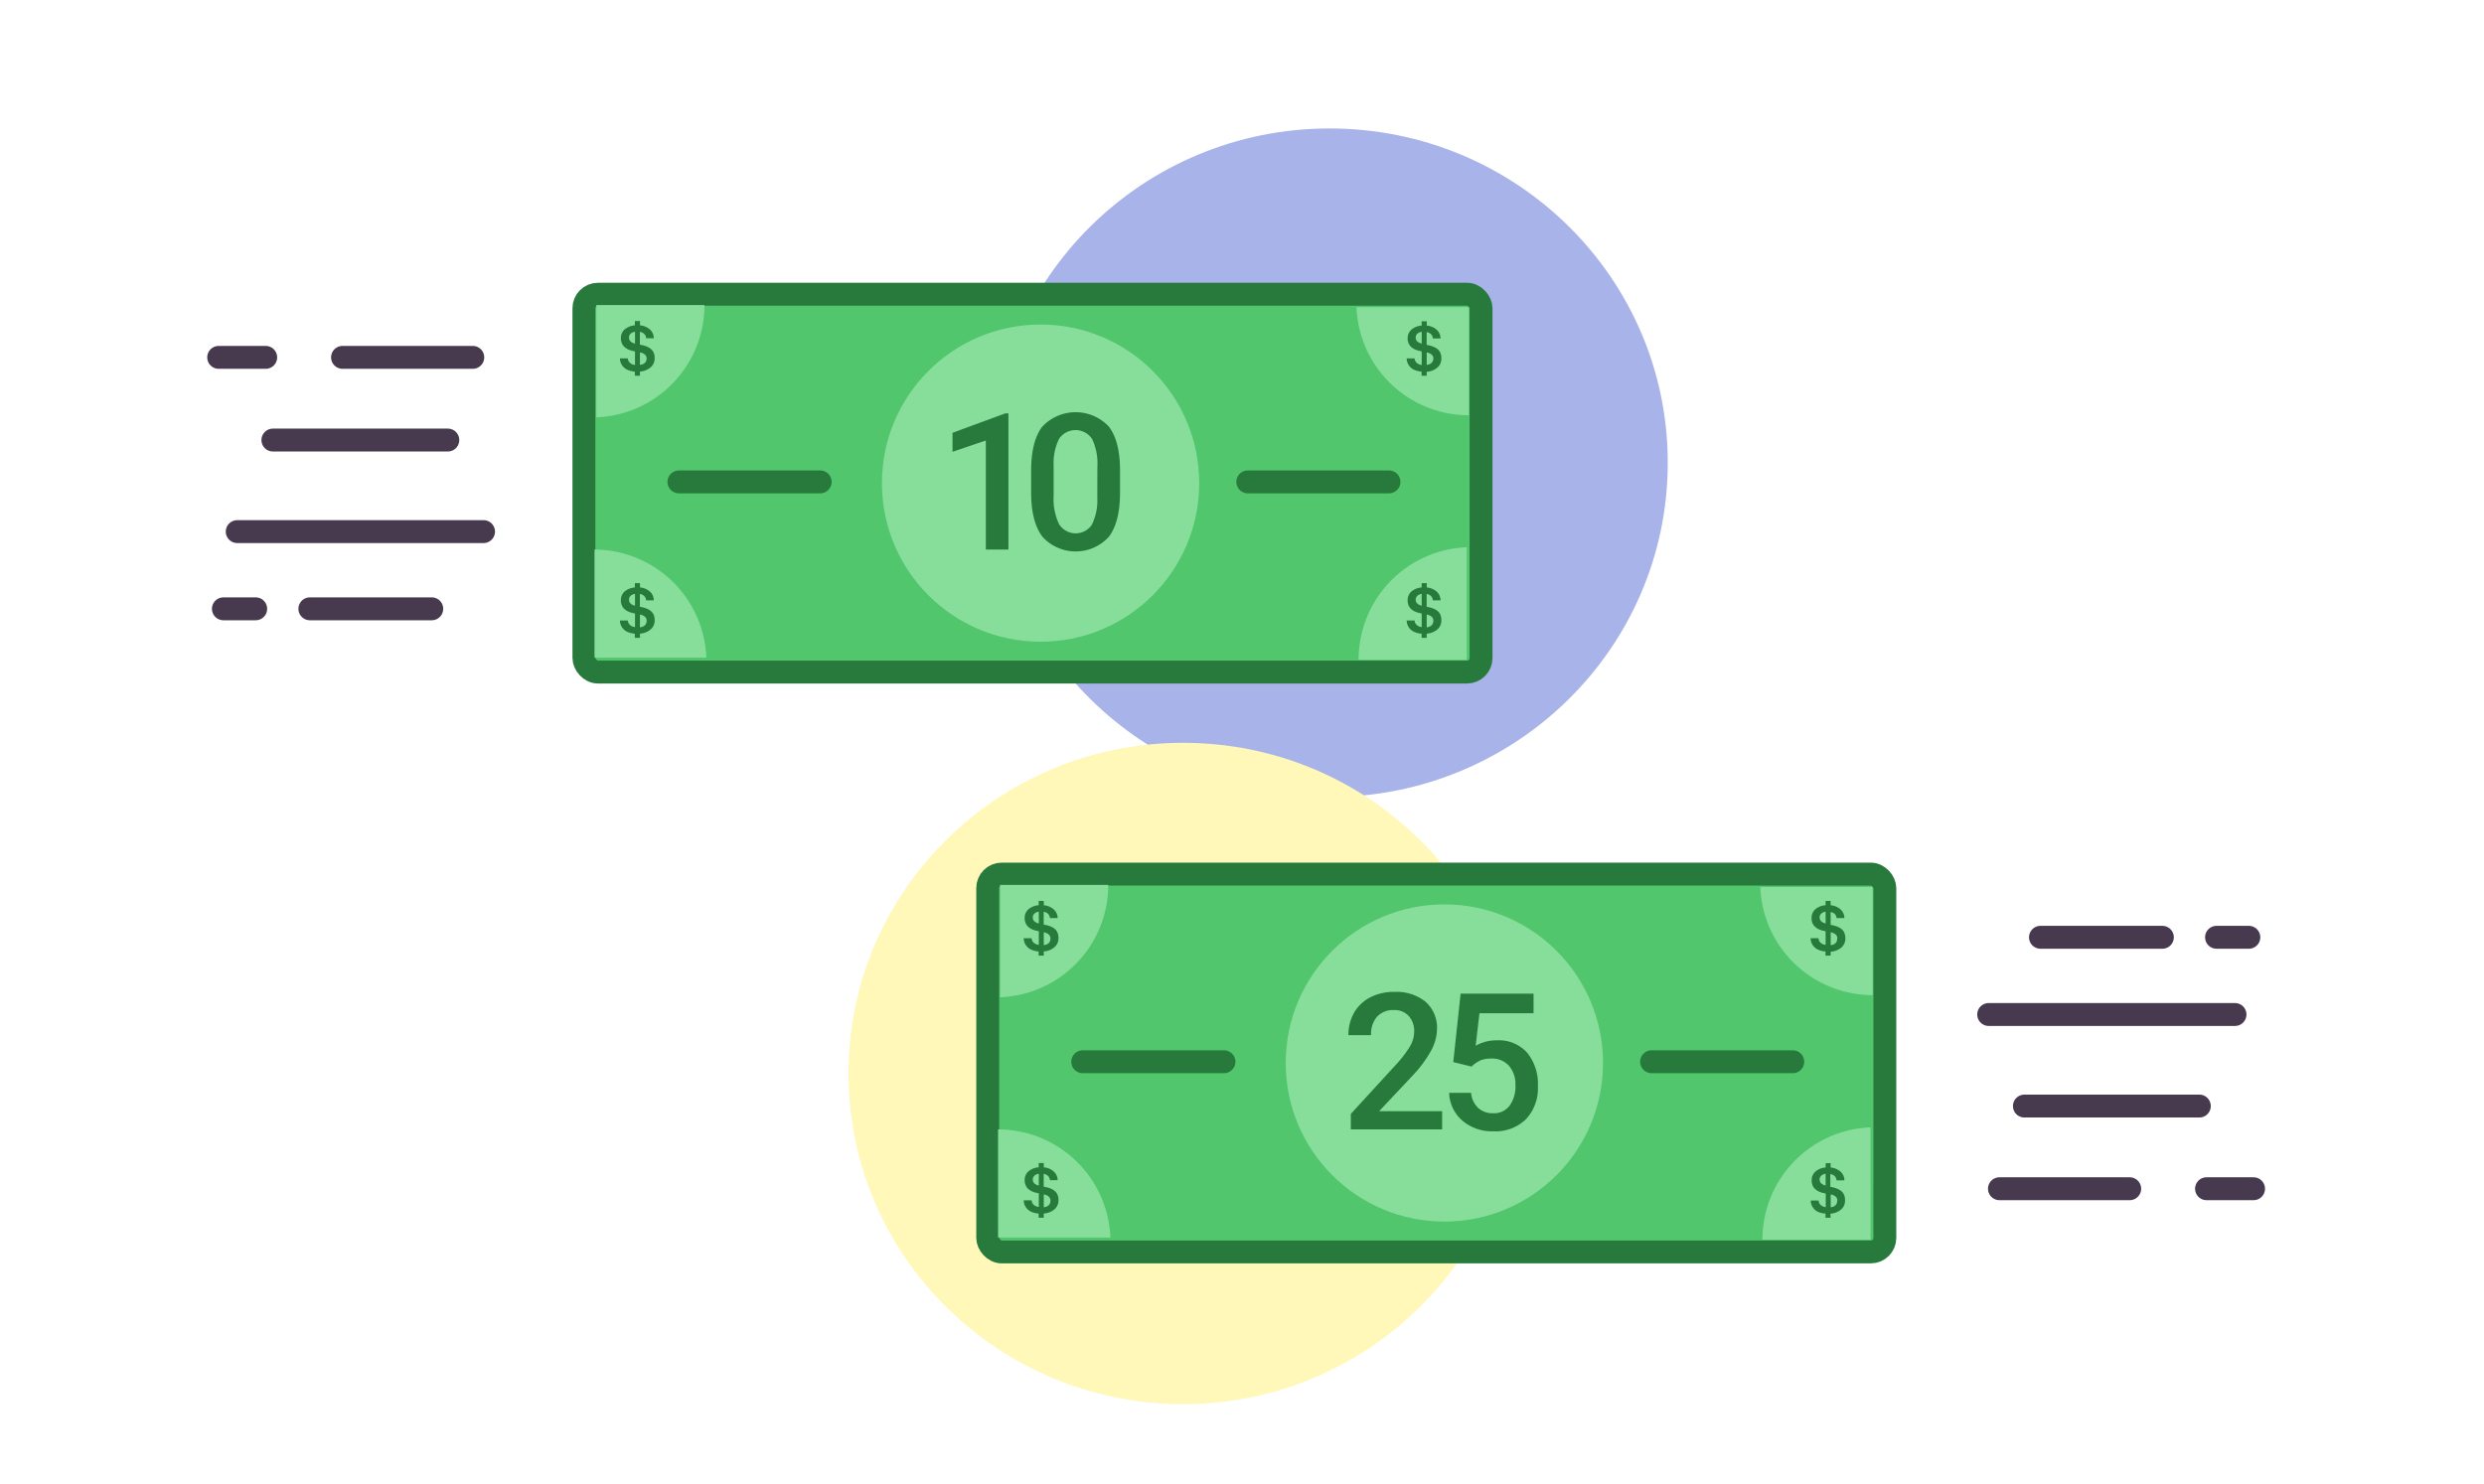<svg xmlns="http://www.w3.org/2000/svg" xmlns:xlink="http://www.w3.org/1999/xlink" width="422" height="252.15" viewBox="0 0 422 252.15"><use width="32766" height="32766" transform="translate(-19876.5 -11692.95)" xlink:href="#a"/><ellipse cx="225.88" cy="78.64" rx="57.45" ry="56.81" fill="#a8b3e9"/><ellipse cx="200.98" cy="182.42" rx="56.83" ry="56.19" fill="#fff8b8"/><g fill="none" stroke="#473a4f" stroke-linecap="round" stroke-miterlimit="10" stroke-width="3.89"><path d="M382.05 159.28L376.56 159.28M367.36 159.28L346.65 159.28M379.7 172.4L337.85 172.4M373.64 187.96L343.92 187.96M361.81 202.01L339.68 202.01M382.85 202.01L374.86 202.01"/></g><rect x="99.2" y="50" width="152.41" height="64.21" rx="2.38" ry="2.38" fill="#51c66d" stroke="#287a3c" stroke-miterlimit="10" stroke-width="3.89"/><path d="M119.68 51.84H101.31V70.92A19.1 19.1 0 0 0 119.68 51.84zM230.81 112.12h18.37V93A19.11 19.11 0 0 0 230.81 112.12zM249.53 70.57V52.2H230.45A19.11 19.11 0 0 0 249.53 70.57zM101 93.39v18.37H120A19.11 19.11 0 0 0 101 93.39z" fill="#87de9b"/><circle cx="176.78" cy="82.1" r="26.95" fill="#87de9b"/><path d="M108.73 63.85h-.88v-.7a4 4 0 0 1-1.15-.26 2.23 2.23 0 0 1-.79-.53 2.13 2.13 0 0 1-.44-.69 2 2 0 0 1-.15-.77h1.34a1.14 1.14 0 0 0 .34.74 1.46 1.46 0 0 0 .88.38v-2.3l-.47-.11a3.68 3.68 0 0 1-.73-.25 2.37 2.37 0 0 1-.61-.42 1.61 1.61 0 0 1-.43-.62 2 2 0 0 1-.16-.83 1.92 1.92 0 0 1 .66-1.53 3 3 0 0 1 1.72-.67v-.73h.87v.73a2.87 2.87 0 0 1 1.68.7 2 2 0 0 1 .66 1.49h-1.31a1 1 0 0 0-.29-.7 1.29 1.29 0 0 0-.76-.38v2.17l.48.1a3.94 3.94 0 0 1 .8.27 2.26 2.26 0 0 1 .64.41 1.71 1.71 0 0 1 .44.62 2.28 2.28 0 0 1 .15.86 2 2 0 0 1-.68 1.59 3.07 3.07 0 0 1-1.82.72zm-1.87-6.46c0 .44.27.75.81.94l.21.06v-2a1.32 1.32 0 0 0-.74.31A.88.88 0 0 0 106.86 57.39zm3 3.57a.89.89 0 0 0-.24-.64 1.74 1.74 0 0 0-.76-.41l-.14 0V62a1.33 1.33 0 0 0 .82-.33A1 1 0 0 0 109.85 61zM242.38 63.85h-.87v-.7a3.89 3.89 0 0 1-1.15-.26 2.16 2.16 0 0 1-1.23-1.22 2.21 2.21 0 0 1-.16-.77h1.35a1.09 1.09 0 0 0 .34.74 1.46 1.46 0 0 0 .87.38v-2.3l-.47-.11a4.18 4.18 0 0 1-.73-.25 2.76 2.76 0 0 1-.61-.42 1.86 1.86 0 0 1-.43-.62 2.19 2.19 0 0 1-.15-.83A1.92 1.92 0 0 1 239.8 56a3 3 0 0 1 1.72-.67v-.73h.87v.73a2.92 2.92 0 0 1 1.68.7 2 2 0 0 1 .66 1.49h-1.31a1.08 1.08 0 0 0-.29-.7 1.29 1.29 0 0 0-.76-.38v2.17l.48.1a3.94 3.94 0 0 1 .8.27 2.41 2.41 0 0 1 .64.41 1.69 1.69 0 0 1 .43.62 2.28 2.28 0 0 1 .15.86 2 2 0 0 1-.67 1.59 3.1 3.1 0 0 1-1.82.72zm-1.87-6.46c0 .44.28.75.82.94l.2.06v-2a1.32 1.32 0 0 0-.73.31A.89.89 0 0 0 240.51 57.39zm3 3.57a.88.88 0 0 0-.23-.64 1.74 1.74 0 0 0-.76-.41l-.14 0V62a1.36 1.36 0 0 0 .82-.33A1 1 0 0 0 243.5 61zM108.73 108.39h-.88v-.7a4 4 0 0 1-1.15-.26 2.23 2.23 0 0 1-.79-.53 2.13 2.13 0 0 1-.44-.69 2 2 0 0 1-.15-.77h1.34a1.14 1.14 0 0 0 .34.74 1.46 1.46 0 0 0 .88.38v-2.3l-.47-.11a3.68 3.68 0 0 1-.73-.25 2.37 2.37 0 0 1-.61-.42 1.61 1.61 0 0 1-.43-.62 2 2 0 0 1-.16-.83 1.92 1.92 0 0 1 .66-1.53 3 3 0 0 1 1.72-.67V99.1h.87v.73a2.87 2.87 0 0 1 1.68.7 2 2 0 0 1 .66 1.49h-1.31a1 1 0 0 0-.29-.7 1.29 1.29 0 0 0-.76-.38v2.17l.48.1a3.94 3.94 0 0 1 .8.27 2.26 2.26 0 0 1 .64.41 1.71 1.71 0 0 1 .44.62 2.28 2.28 0 0 1 .15.86 2 2 0 0 1-.68 1.59 3.07 3.07 0 0 1-1.82.72zm-1.87-6.46c0 .44.27.75.81.94l.21.06v-2a1.32 1.32 0 0 0-.74.31A.88.88 0 0 0 106.86 101.93zm3 3.57a.89.89 0 0 0-.24-.64 1.74 1.74 0 0 0-.76-.41l-.14 0v2.15a1.33 1.33 0 0 0 .82-.33A1 1 0 0 0 109.85 105.5zM242.38 108.39h-.87v-.7a3.89 3.89 0 0 1-1.15-.26 2.16 2.16 0 0 1-1.23-1.22 2.21 2.21 0 0 1-.16-.77h1.35a1.09 1.09 0 0 0 .34.74 1.46 1.46 0 0 0 .87.38v-2.3l-.47-.11a4.18 4.18 0 0 1-.73-.25 2.76 2.76 0 0 1-.61-.42 1.86 1.86 0 0 1-.43-.62 2.19 2.19 0 0 1-.15-.83 1.92 1.92 0 0 1 .66-1.53 3 3 0 0 1 1.72-.67V99.1h.87v.73a2.92 2.92 0 0 1 1.68.7 2 2 0 0 1 .66 1.49h-1.31a1.08 1.08 0 0 0-.29-.7 1.29 1.29 0 0 0-.76-.38v2.17l.48.1a3.94 3.94 0 0 1 .8.27 2.41 2.41 0 0 1 .64.41 1.69 1.69 0 0 1 .43.62 2.28 2.28 0 0 1 .15.86 2 2 0 0 1-.67 1.59 3.1 3.1 0 0 1-1.82.72zm-1.87-6.46c0 .44.28.75.82.94l.2.06v-2a1.32 1.32 0 0 0-.73.31A.89.89 0 0 0 240.51 101.93zm3 3.57a.88.88 0 0 0-.23-.64 1.74 1.74 0 0 0-.76-.41l-.14 0v2.15a1.36 1.36 0 0 0 .82-.33A1 1 0 0 0 243.5 105.5z" fill="#287a3c"/><g fill="#287a3c"><path d="M171.32 93.39h-3.84V74.86l-5.66 1.92V73.55l9-3.31h.5zM190.28 83.68c0 3.31-.62 5.82-1.86 7.5a7.63 7.63 0 0 1-11.3.06q-1.89-2.46-1.94-7.29V80q0-5 1.86-7.46a7.75 7.75 0 0 1 11.33-.06q1.86 2.41 1.91 7.25zm-3.85-4.31a9.73 9.73 0 0 0-.89-4.76 3.38 3.38 0 0 0-5.59-.08A9.08 9.08 0 0 0 179 79v5.23a10 10 0 0 0 .91 4.82 3.32 3.32 0 0 0 5.58.12 9.45 9.45 0 0 0 .93-4.59z"/></g><path fill="#51c66d" stroke="#287a3c" stroke-linecap="round" stroke-miterlimit="10" stroke-width="3.89" d="M211.98 81.89L235.97 81.89M115.34 81.89L139.34 81.89"/><g><rect x="167.8" y="148.54" width="152.41" height="64.21" rx="2.38" ry="2.38" fill="#51c66d" stroke="#287a3c" stroke-miterlimit="10" stroke-width="3.89"/><path d="M188.28 150.38H169.91v19.09A19.11 19.11 0 0 0 188.28 150.38zM299.41 210.66h18.37V191.58A19.1 19.1 0 0 0 299.41 210.66zM318.13 169.11V150.74H299.05A19.11 19.11 0 0 0 318.13 169.11zM169.56 191.93V210.3h19.08A19.12 19.12 0 0 0 169.56 191.93z" fill="#87de9b"/><circle cx="245.38" cy="180.64" r="26.95" fill="#87de9b"/><path d="M177.33 162.4h-.88v-.71a3.66 3.66 0 0 1-1.15-.26 2.23 2.23 0 0 1-.79-.53 2.2 2.2 0 0 1-.44-.68 2.08 2.08 0 0 1-.15-.78h1.34a1.14 1.14 0 0 0 .34.75 1.52 1.52 0 0 0 .88.37v-2.3l-.47-.11a3.13 3.13 0 0 1-.73-.25 2.61 2.61 0 0 1-.61-.41 1.65 1.65 0 0 1-.43-.63 2 2 0 0 1-.16-.83 1.92 1.92 0 0 1 .66-1.53 3.06 3.06 0 0 1 1.72-.67v-.73h.87v.74a2.75 2.75 0 0 1 1.68.7 2 2 0 0 1 .67 1.48h-1.32a1.07 1.07 0 0 0-.29-.7 1.28 1.28 0 0 0-.76-.37v2.16l.48.11a4 4 0 0 1 .8.26 2.8 2.8 0 0 1 .64.41 1.67 1.67 0 0 1 .44.63 2.22 2.22 0 0 1 .15.85 2 2 0 0 1-.68 1.6 3.07 3.07 0 0 1-1.82.71zm-1.87-6.47c0 .44.27.75.81.94a.69.69 0 0 0 .21.06v-2a1.26 1.26 0 0 0-.74.32A.86.86 0 0 0 175.46 155.93zm3 3.57a.91.91 0 0 0-.24-.64 1.68 1.68 0 0 0-.76-.4l-.14 0v2.15a1.39 1.39 0 0 0 .83-.33A1 1 0 0 0 178.45 159.5zM311 162.4h-.87v-.71a3.6 3.6 0 0 1-1.15-.26 2.23 2.23 0 0 1-.79-.53 2.2 2.2 0 0 1-.44-.68 2.08 2.08 0 0 1-.15-.78h1.34a1.09 1.09 0 0 0 .34.75 1.52 1.52 0 0 0 .87.37v-2.3l-.47-.11a3.49 3.49 0 0 1-.73-.25 2.77 2.77 0 0 1-.6-.41 1.79 1.79 0 0 1-.44-.63 2.16 2.16 0 0 1-.15-.83 1.92 1.92 0 0 1 .66-1.53 3 3 0 0 1 1.72-.67v-.73H311v.74a2.8 2.8 0 0 1 1.68.7 2 2 0 0 1 .66 1.48H312a1.07 1.07 0 0 0-.29-.7A1.28 1.28 0 0 0 311 155v2.16l.48.11a4 4 0 0 1 .8.26 2.8 2.8 0 0 1 .64.41 1.65 1.65 0 0 1 .43.63 2.22 2.22 0 0 1 .15.85 2 2 0 0 1-.67 1.6 3.09 3.09 0 0 1-1.82.71zm-1.86-6.47c0 .44.27.75.81.94l.2.06v-2a1.26 1.26 0 0 0-.73.32A.86.86 0 0 0 309.12 155.93zm3 3.57a.9.9 0 0 0-.23-.64 1.74 1.74 0 0 0-.76-.4l-.14 0v2.15a1.33 1.33 0 0 0 .82-.33A1 1 0 0 0 312.1 159.5zM177.33 206.94h-.88v-.71a3.66 3.66 0 0 1-1.15-.26 2.23 2.23 0 0 1-.79-.53 2.2 2.2 0 0 1-.44-.68 2.08 2.08 0 0 1-.15-.78h1.34a1.14 1.14 0 0 0 .34.75 1.52 1.52 0 0 0 .88.37v-2.3l-.47-.11a3.13 3.13 0 0 1-.73-.25 2.61 2.61 0 0 1-.61-.41 1.65 1.65 0 0 1-.43-.63 2 2 0 0 1-.16-.83 1.92 1.92 0 0 1 .66-1.53 3.06 3.06 0 0 1 1.72-.67v-.73h.87v.74a2.75 2.75 0 0 1 1.68.7 2 2 0 0 1 .67 1.48h-1.32a1.07 1.07 0 0 0-.29-.7 1.28 1.28 0 0 0-.76-.37v2.16l.48.11a4 4 0 0 1 .8.26 2.8 2.8 0 0 1 .64.41 1.67 1.67 0 0 1 .44.63 2.22 2.22 0 0 1 .15.85 2 2 0 0 1-.68 1.6 3.07 3.07 0 0 1-1.82.71zm-1.87-6.47c0 .44.27.75.81.94a.69.69 0 0 0 .21.06v-2a1.26 1.26 0 0 0-.74.32A.86.86 0 0 0 175.46 200.47zm3 3.57a.91.91 0 0 0-.24-.64 1.68 1.68 0 0 0-.76-.4l-.14 0v2.15a1.39 1.39 0 0 0 .83-.33A1 1 0 0 0 178.45 204zM311 206.94h-.87v-.71A3.6 3.6 0 0 1 309 206a2.23 2.23 0 0 1-.79-.53 2.2 2.2 0 0 1-.44-.68 2.08 2.08 0 0 1-.15-.78h1.34a1.09 1.09 0 0 0 .34.75 1.52 1.52 0 0 0 .87.37v-2.3l-.47-.11a3.49 3.49 0 0 1-.73-.25 2.77 2.77 0 0 1-.6-.41 1.79 1.79 0 0 1-.44-.63 2.16 2.16 0 0 1-.15-.83 1.92 1.92 0 0 1 .66-1.53 3 3 0 0 1 1.72-.67v-.73H311v.74a2.8 2.8 0 0 1 1.68.7 2 2 0 0 1 .66 1.48H312a1.07 1.07 0 0 0-.29-.7 1.28 1.28 0 0 0-.76-.37v2.16l.48.11a4 4 0 0 1 .8.26 2.8 2.8 0 0 1 .64.41 1.65 1.65 0 0 1 .43.63 2.22 2.22 0 0 1 .15.85 2 2 0 0 1-.67 1.6 3.09 3.09 0 0 1-1.82.71zm-1.86-6.47c0 .44.27.75.81.94l.2.06v-2a1.26 1.26 0 0 0-.73.32A.86.86 0 0 0 309.12 200.47zm3 3.57a.9.9 0 0 0-.23-.64 1.74 1.74 0 0 0-.76-.4l-.14 0v2.15a1.33 1.33 0 0 0 .82-.33A1 1 0 0 0 312.1 204z" fill="#287a3c"/><g fill="#287a3c"><path d="M245 191.93H229.49v-2.64l7.68-8.38a19.25 19.25 0 0 0 2.37-3.1 5 5 0 0 0 .71-2.5 3.78 3.78 0 0 0-.93-2.66 3.23 3.23 0 0 0-2.49-1 3.69 3.69 0 0 0-2.9 1.14 4.47 4.47 0 0 0-1 3.12h-3.85a7.65 7.65 0 0 1 .95-3.8 6.69 6.69 0 0 1 2.75-2.62 8.71 8.71 0 0 1 4.11-.93 7.84 7.84 0 0 1 5.3 1.68 5.89 5.89 0 0 1 1.94 4.67 7.92 7.92 0 0 1-1 3.62 20.44 20.44 0 0 1-3.19 4.3l-5.64 6H245zM246.89 180.49l1.25-11.63h12.39v3.33h-9.19l-.64 5.52a7.09 7.09 0 0 1 3.62-.92 6.44 6.44 0 0 1 5.12 2.1 8.38 8.38 0 0 1 1.83 5.68 7.7 7.7 0 0 1-2 5.6 7.42 7.42 0 0 1-5.57 2.08 7.75 7.75 0 0 1-5.25-1.8 6.51 6.51 0 0 1-2.26-4.74h3.73a4 4 0 0 0 1.2 2.57 3.66 3.66 0 0 0 2.57.9 3.29 3.29 0 0 0 2.76-1.27 5.48 5.48 0 0 0 1-3.45 4.83 4.83 0 0 0-1.09-3.34 3.82 3.82 0 0 0-3-1.23 4.93 4.93 0 0 0-1.78.28 5.11 5.11 0 0 0-1.58 1.08z"/></g><path fill="#51c66d" stroke="#287a3c" stroke-linecap="round" stroke-miterlimit="10" stroke-width="3.89" d="M280.58 180.43L304.57 180.43M183.94 180.43L207.94 180.43"/></g><path fill="none" stroke="#473a4f" stroke-linecap="round" stroke-miterlimit="10" stroke-width="3.89" d="M37.95 103.46L43.44 103.46M52.64 103.46L73.35 103.46M40.3 90.34L82.15 90.34M46.36 74.78L76.08 74.78M58.19 60.73L80.32 60.73M37.15 60.73L45.14 60.73"/></svg>